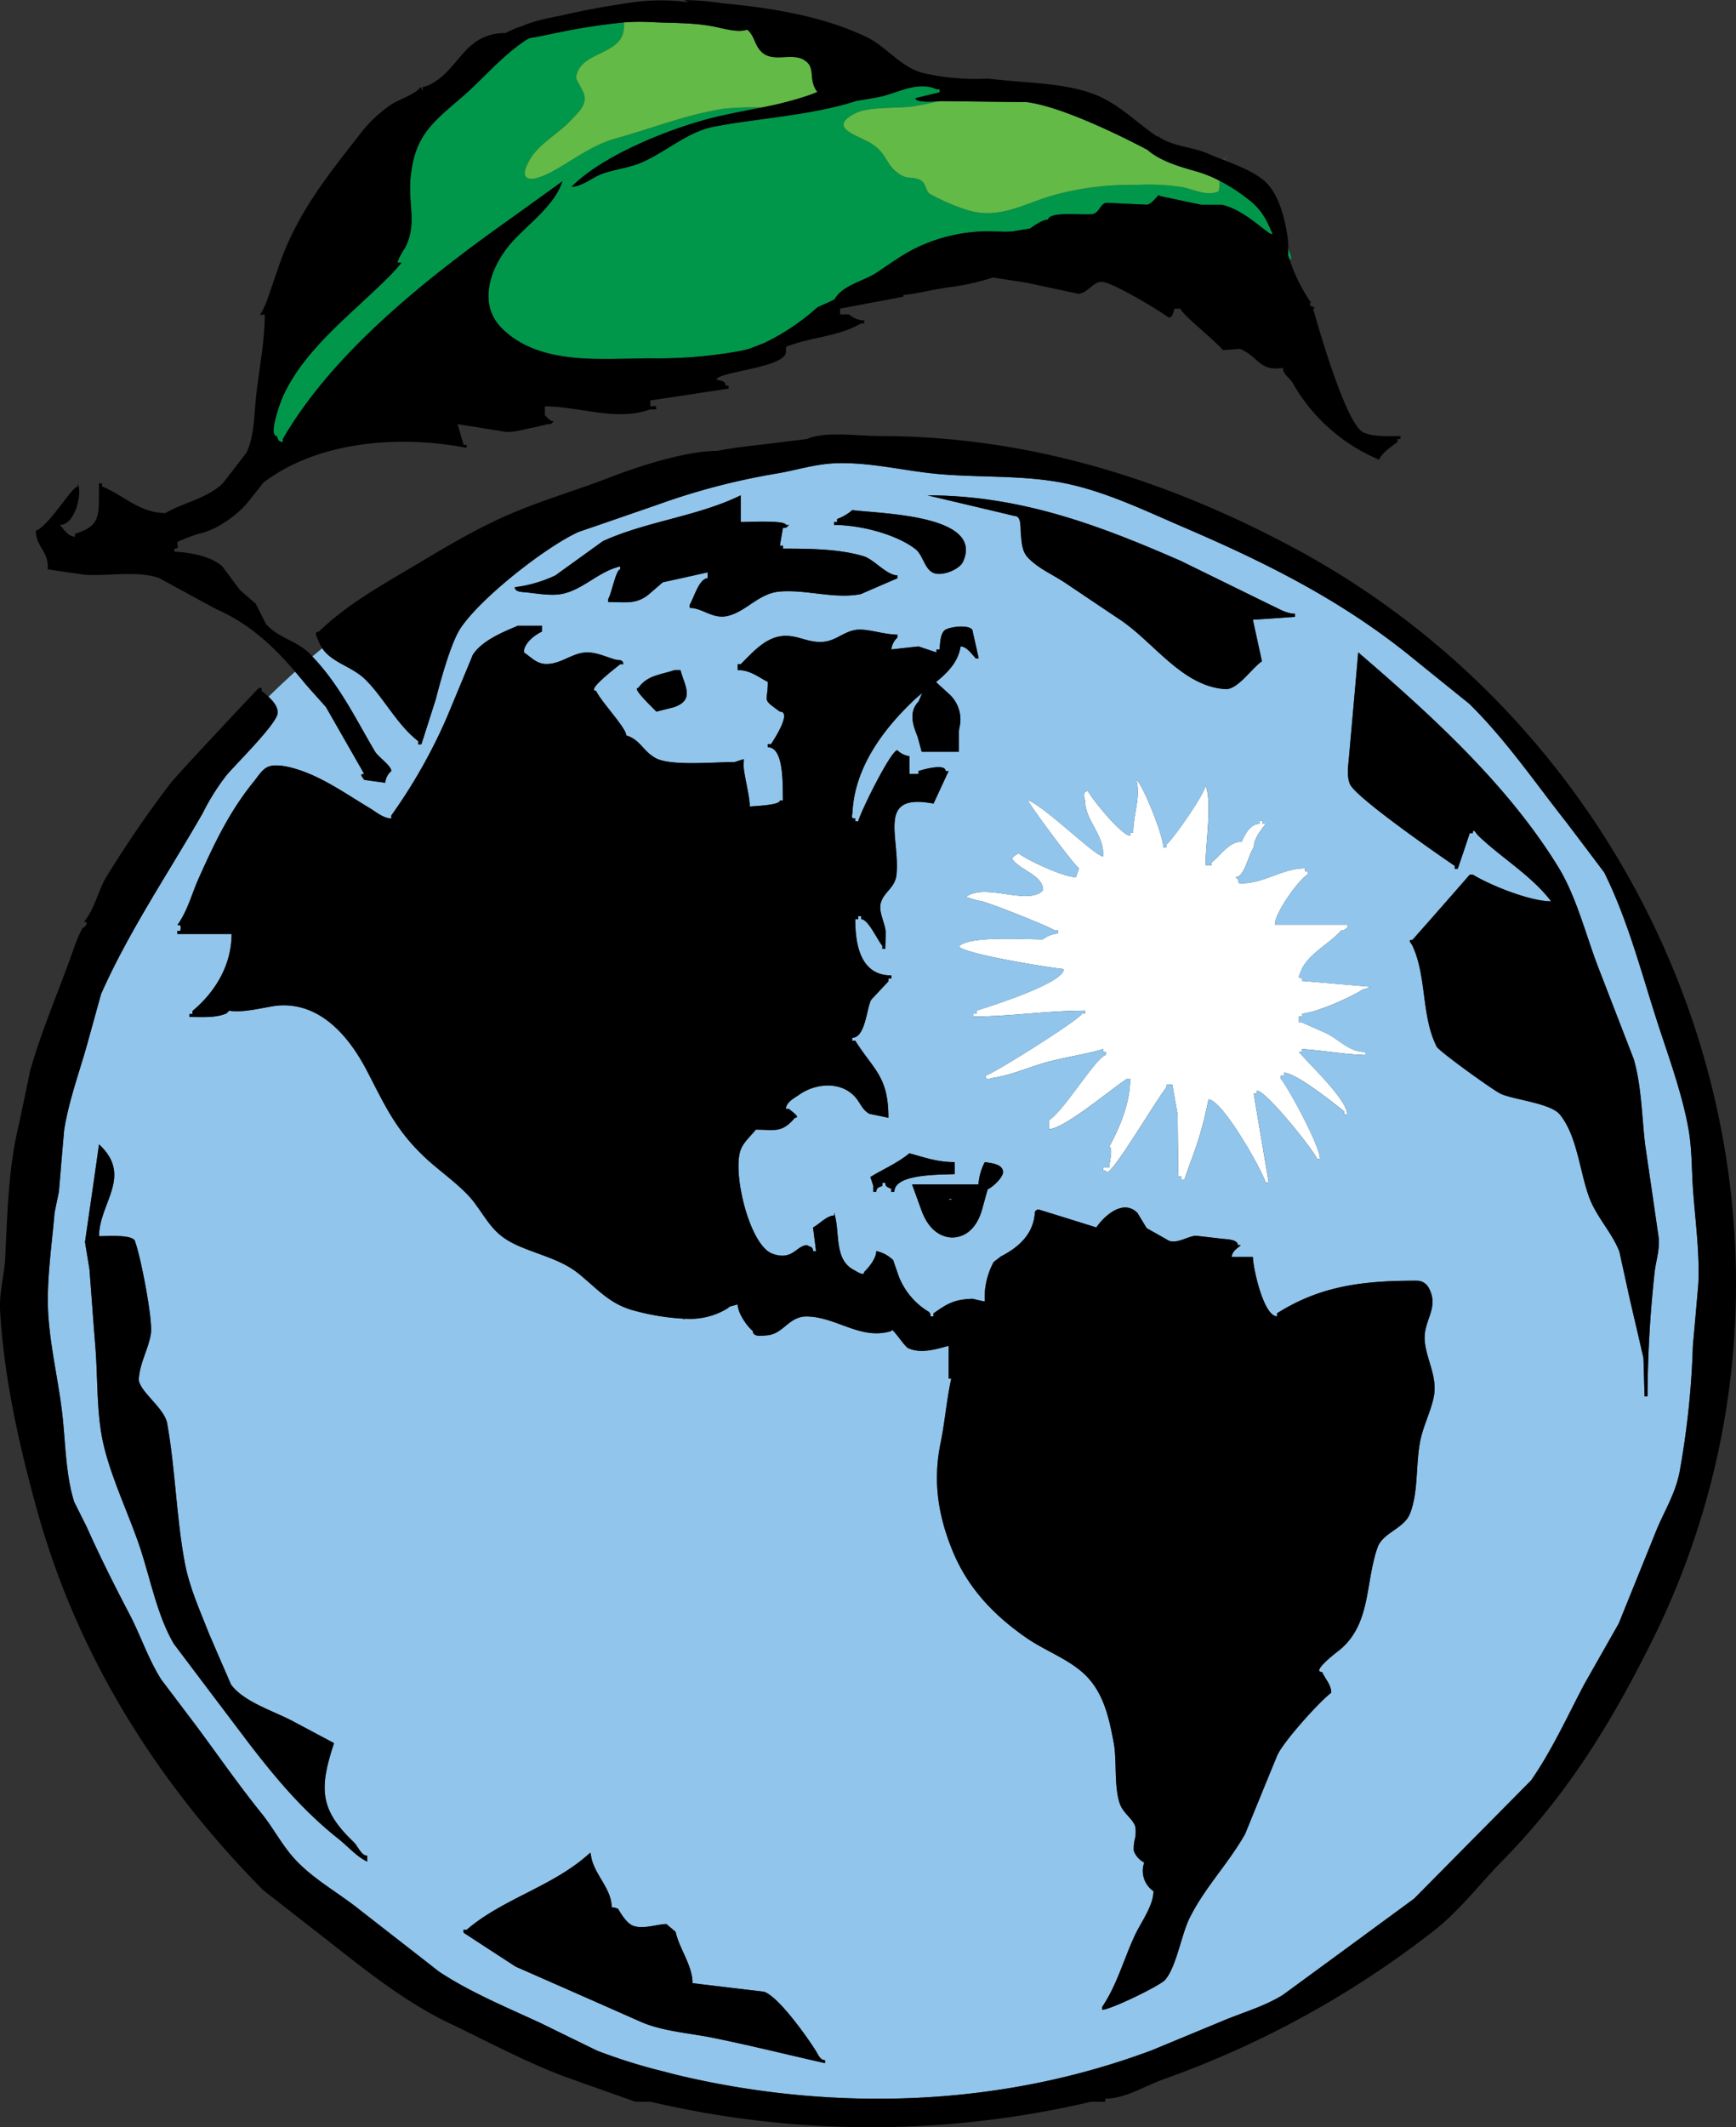 <?xml version="1.0" encoding="UTF-8"?> <svg xmlns="http://www.w3.org/2000/svg" id="Layer_1" data-name="Layer 1" viewBox="0 0 313.507 384.033"><rect x="0" y="0" width="313.507" height="384.033" fill="#333333" stroke="none"/><defs><style>.cls-1{fill:#00974b;}.cls-2{fill:#fff;}.cls-3{fill:#91c5eb;}.cls-4{fill:#63ba47;}</style></defs><title>ol_globe</title><path class="cls-1" d="M181.317,79.788c2.985-1.976,5.508-3.909,8.926-5.27a30.405,30.405,0,0,1,11.651-2.22c.851,0,1.793.053,2.758.09.537-.03.957-.049,1.127-.049l3.263-.529c.794-.55,2.236-1.609,3.265-1.609.258-1.6,6.422-.731,8.064-1.012,1.2-.237,1.4-1.913,2.481-2.034q3.662.181,7.337.345c1.067-.155,2.24-2.3,2.24-1.581,2.523.531,5.052,1.077,7.575,1.594h3.7c4.541,1,9.094,6.233,9.094,5.161l.005,0c-1.014-2.334-1.762-4.106-4.228-6.057a32.681,32.681,0,0,0-5.33-3.46,5.863,5.863,0,0,1-.13,1.932c-2.114.926-4.276-.27-6.416-.739a39.721,39.721,0,0,0-8.5-.415,51.452,51.452,0,0,0-15.788,2.114c-5.1,1.616-9.367,4.178-14.976,2.327a38.1,38.1,0,0,1-6.483-2.835c-.7-.43-.637-1.794-1.593-2.414-1.01-.654-2.371-.329-3.258-.791-3.364-1.748-2.519-4.109-6.072-6.09-2.7-1.505-7.479-2.733-2.458-5.284,2.278-1.159,7.493-.83,10.139-1.192,1.635-.225,3.237-.582,4.838-.941-1.492.073-4.187.235-4.187-.563,1.443-.353,2.908-.693,4.355-1.063v-.548h-.555c-3.506-1.558-7.111.752-10.384,1.4-1.345.259-2.692.481-4.039.69-8.018,2.633-18.035,3.168-25.728,4.665-4.774.93-8.317,4.3-12.862,6.368-2.354,1.071-4.934,1.286-7.3,2.125-1.839.653-3.571,2.284-5.605,2.378,5.41-5.562,17.5-10.48,25.45-12.466,2.925-.731,5.916-1.261,8.885-1.862a51.019,51.019,0,0,0-6.853.23c-6.553.987-13.2,3.6-19.439,5.344-4.622,1.291-7.678,3.946-11.738,6.093-3.855,2.039-6.254,1.657-3.653-2.552,1.635-2.647,5.2-4.564,7.3-6.87,1.087-1.194,2.212-2.083,2.433-3.645.183-1.278-1.62-3.52-1.554-4.026.674-5.131,9.357-3.755,8.6-9.93a110.893,110.893,0,0,0-11.78,1.814c-1.578.292-3.393.754-5.2,1-.242.137-.493.264-.723.414-4.307,2.808-7.8,7.087-11.67,10.4-5.328,4.562-8.451,6.957-9.13,14.578-.427,4.806,1.22,8.239-1,12.525a10.5,10.5,0,0,0-1.374,2.6c.256.013.509.018.765.027-.647.778-1.306,1.542-2.011,2.26-6.9,6.97-15.78,13.443-19.571,22.268-.346.788-2.535,6.778-.959,6.778.248.607.275,1.068,1.09,1.068V109.8C83.329,93.883,100.63,80.371,115.55,69.8c3.022-2.175,6.034-4.334,9.052-6.519-1.318,4.173-5.8,7.442-8.8,10.641-3.77,4.02-6.913,11.14-2.085,15.921,6.889,6.823,18.249,5.382,26.948,5.391a83.573,83.573,0,0,0,16.166-1.349,15.937,15.937,0,0,0,1.772-.463,24.64,24.64,0,0,1,2.64-1.048l.037-.014a40.941,40.941,0,0,0,9.044-6.037c.124-.109.26-.221.391-.332.769-.346,1.539-.686,2.307-1.034.225-.11.484-.248.761-.4C175.156,82.036,179.027,81.3,181.317,79.788Zm-59.33-28.946v.094c-.016.005-.037.015-.053.021C121.951,50.919,121.968,50.881,121.987,50.842Z" transform="translate(-23.042 -30.543)"></path><path class="cls-1" d="M255.923,77.365c.364.079.544-.241-.232-1.882-.007.389-.017.778-.028,1.165Q255.789,77,255.923,77.365Z" transform="translate(-23.042 -30.543)"></path><path class="cls-2" d="M246.736,189.974c0-.662-.163-.679-.552-1.076,1.645,0,2.348-4.24,3.282-5.35,0-1.629,1.255-3.1,2.161-4.276h-.541v-.534c-.73,0-.54-.187-.54.534-1.774,0-2.65,1.926-3.272,3.213-2.332,0-3.785,2.53-5.436,3.757v.528H240.75c0-3.912,1.239-11.41,0-14.452,0,1.328-5.8,9.68-7.067,10.7v.529h-.55c0-2.138-3.556-11.043-4.9-12.3.891,3.125-.541,6.276-.541,9.626h-.546v.532c-1.561,0-6.951-6.66-7.607-8.033-.893,0-.815.883-.555,1.612,0,3.723,3.528,6.225,3.27,10.16-1.425,0-10.519-9.03-13.608-10.16,0,.438,8.186,11.551,9.246,12.312-.161.531-.352,1.066-.541,1.6-2.194,0-8.586-2.966-10.372-4.3a4.616,4.616,0,0,0-1.2.9c1.322,2.178,5.632,2.951,5.632,5.765-2.312,2.539-8.9-.544-12.509.544a3.75,3.75,0,0,0-1.448.705c0-.118,1.856.6,2.491.664.968,0,12.767,4.694,13.6,5.36.706,0,.537-.184.537.534a5.14,5.14,0,0,0-2.722,1.063c-3.411,0-13.183-.679-15.112,1.238.371,1.285,15.919,3.828,18.908,4.121,0,2.537-13.3,6.714-15.761,7.5v.531h-.543v.531c6.719,0,13.207-1.062,20.131-1.062v.531h-.54c0,.787-15.32,10.467-17.417,11.224,0,.945.9.435,1.6.343,3.282-.534,6.187-1.889,9.353-2.763,3.3-.931,7-1.4,10.274-2.391v.531h.544v.544c-1.594,0-7.7,10.251-10.336,11.771v1.6c2.733,0,11.309-7.3,14.134-9.094h.55c0,4.362-1.873,8.776-3.8,12.309.781,0,.028,2.9,0,3.74h-1.1v.532h.544c0,2.723,9.195-13.086,10.88-14.969,0-.895.316-.535,1.083-.535.316,1.779.629,3.546.955,5.345.046,3.748.074,7.485.131,11.221h.541v.547h.554c.355-1,.7-2.008,1.059-3.006a65.682,65.682,0,0,0,3.285-11.447c2.488,0,9.621,12.646,10.336,14.984h.543c-.895-5.346-1.814-10.691-2.7-16.033H250v-.549c1.683,0,10.21,10.665,10.875,12.3h.548c0-2.25-5.613-12.635-7.078-14.44v-.546h.559v-.533c2.174,0,8.911,5.4,10.87,6.954v.547h.55c0-2.636-6.752-8.938-8.7-11.248h.531v-.531c.2.013.362.013.531.038,3.6.252,6.878.9,10.9,1.037v-.544c-2.96,0-4.749-2.327-7.122-3.434-1.414-.621-2.875-1.274-4.309-1.9h-.531v-1.083c.714,0,.531.164.531-.531,2.308,0,9.12-3.07,10.9-4.279.534-.174,1.109-.359,1.615-.543-4.148-.348-8.339-.721-12.512-1.067V207.1c-.857,0-.491-.342-.271-.984,1.051-3.2,5.251-5.172,7.348-7.577.557,0,.707-.215,1.094-.528v-.534H253.268c0-2.082,4.2-8.058,5.984-9.108v-.535h-.55V187.3C254.447,187.3,250.989,190.293,246.736,189.974Z" transform="translate(-23.042 -30.543)"></path><path class="cls-2" d="M205.788,185.5c-.015-.025-.035-.047-.049-.073C205.705,185.546,205.726,185.552,205.788,185.5Z" transform="translate(-23.042 -30.543)"></path><path class="cls-3" d="M328.854,246.205c-.346-4.069-.2-7.846-.867-11.7-.981-5.675-3.133-11.845-4.929-17.256-3.317-9.905-5.743-20.023-10.32-29.21q-3.441-4.573-6.9-9.135c-5.647-7.157-10.8-14.747-17.477-21.318-3.517-2.827-6.992-5.639-10.49-8.469-12.826-10.385-26.574-17.163-41.432-23.534-7.036-3.029-14.713-6.766-22.546-8.058-7.047-1.2-14.576-.755-21.729-1.432-5.815-.549-12.318-2.2-18.494-1.9-3.625.176-7.02,1.291-10.366,1.841a123.077,123.077,0,0,0-21.861,5.754c-4.64,1.59-9.255,3.2-13.909,4.786-5.79,2.609-17.524,11.752-21.282,17.323-1.752,2.552-3.677,9.626-4.525,12.924-.863,2.685-1.717,5.4-2.592,8.1-.728,0-.543.156-.543-.546-3.838-2.982-6.1-7.628-9.454-11.034-2.457-2.5-6.072-3.056-7.913-5.767-.6.5-1.194.988-1.783,1.492,4.978,5.218,7.792,11.216,11.326,17.171.564.956,2.937,2.54,2.937,3.507a3.208,3.208,0,0,0-1.1,2.116c-1.276-.174-2.531-.332-3.8-.531-.274-.476-.977-1.063,0-1.063-2.3-4.029-4.6-8.041-6.909-12.08-1.229-1.378-2.49-2.773-3.719-4.182q-.923-1.131-1.844-2.2-2.453,2.216-4.812,4.53c.916.858,1.778,1.926,1.645,3.035-.263,1.962-7.41,9.009-9.172,11.073a40.305,40.305,0,0,0-4.355,6.914C53.492,188.073,46.282,198.709,41.287,210c-.769,2.783-1.529,5.546-2.3,8.31-1.452,5.373-3.439,10.534-4.364,16.194-.334,3.723-.632,7.446-.952,11.168-.258,1.251-.522,2.516-.779,3.782-.519,6.207-1.594,12.961-1.08,19.226.464,5.847,1.813,11.394,2.472,17.151.58,5.13.616,11.076,2.161,15.873.753,1.49,1.483,2.98,2.235,4.47,2.416,5.4,5.072,10.69,7.827,15.943,1.959,3.788,3.338,7.987,5.642,11.622q3.213,4.245,6.426,8.5C62.471,347.5,66.164,352.814,70.346,358c2.227,2.776,3.811,6.022,6.408,8.664,3.342,3.408,7.66,5.749,11.321,8.707,4.746,3.7,9.518,7.407,14.255,11.106,5.645,3.737,12.262,6.463,18.4,9.307q5.094,2.511,10.194,4.979a101.162,101.162,0,0,0,10.453,3.357c.053.014.107.028.159.04,1.086.269,2.193.558,3.307.851,17.94,4.376,50.9,8.823,86.15-4.32v0l12.734-5.267c3.635-1.541,7.611-2.635,10.982-4.734q11.846-8.675,23.7-17.381,10.571-10.686,21.128-21.348c3.768-5.428,6.576-11.612,9.631-17.408q3.087-5.446,6.2-10.917c2.188-5.414,4.375-10.811,6.564-16.235,1.465-3.76,3.534-6.834,4.391-10.932a153.237,153.237,0,0,0,2.435-22.962c.332-3.747.676-7.481.992-11.249C329.991,256.973,329.248,251.3,328.854,246.205Zm-69.6-58.373v.535c-1.782,1.05-5.984,7.026-5.984,9.108h13.053v.534c-.387.313-.537.528-1.094.528-2.1,2.405-6.3,4.373-7.348,7.577-.22.642-.586.984.271.984v.533c4.173.346,8.364.719,12.512,1.067-.506.184-1.081.369-1.615.543-1.777,1.209-8.589,4.279-10.9,4.279,0,.695.183.531-.531.531v1.083h.531c1.434.622,2.9,1.275,4.309,1.9,2.373,1.107,4.162,3.434,7.122,3.434v.544c-4.022-.135-7.3-.785-10.9-1.037-.169-.025-.335-.025-.531-.038v.531h-.531c1.95,2.31,8.7,8.612,8.7,11.248h-.55v-.547c-1.959-1.555-8.7-6.954-10.87-6.954v.533h-.559v.546c1.465,1.805,7.078,12.19,7.078,14.44h-.548c-.665-1.636-9.192-12.3-10.875-12.3v.549h-.531c.89,5.342,1.809,10.687,2.7,16.033h-.543c-.715-2.338-7.848-14.984-10.336-14.984a65.682,65.682,0,0,1-3.285,11.447c-.362,1-.7,2.008-1.059,3.006h-.554v-.547h-.541c-.057-3.736-.085-7.473-.131-11.221-.326-1.8-.639-3.566-.955-5.345-.767,0-1.083-.36-1.083.535-1.685,1.883-10.88,17.692-10.88,14.969h-.544v-.532h1.1c.028-.838.781-3.74,0-3.74,1.923-3.533,3.8-7.947,3.8-12.309h-.55c-2.825,1.793-11.4,9.094-14.134,9.094v-1.6c2.631-1.52,8.742-11.771,10.336-11.771v-.544h-.544v-.531c-3.27,1-6.972,1.46-10.274,2.391-3.166.874-6.071,2.229-9.353,2.763-.7.092-1.6.6-1.6-.343,2.1-.757,17.417-10.437,17.417-11.224h.54v-.531c-6.924,0-13.412,1.062-20.131,1.062v-.531h.543v-.531c2.46-.782,15.761-4.959,15.761-7.5-2.989-.293-18.537-2.836-18.908-4.121,1.929-1.917,11.7-1.238,15.112-1.238a5.14,5.14,0,0,1,2.722-1.063c0-.718.169-.534-.537-.534-.83-.666-12.629-5.36-13.6-5.36-.635-.064-2.491-.782-2.491-.664a3.75,3.75,0,0,1,1.448-.705c3.607-1.088,10.2,2,12.509-.544,0-2.814-4.31-3.587-5.632-5.765-.062.053-.083.047-.049-.073.014.026.034.048.049.073a4.616,4.616,0,0,1,1.2-.9c1.786,1.331,8.178,4.3,10.372,4.3.189-.531.38-1.066.541-1.6-1.06-.761-9.246-11.874-9.246-12.312,3.089,1.13,12.183,10.16,13.608,10.16.258-3.935-3.27-6.437-3.27-10.16-.26-.729-.338-1.612.555-1.612.656,1.373,6.046,8.033,7.607,8.033v-.532h.546c0-3.35,1.432-6.5.541-9.626,1.339,1.253,4.9,10.158,4.9,12.3h.55v-.529c1.269-1.021,7.067-9.373,7.067-10.7,1.239,3.042,0,10.54,0,14.452h1.088v-.528c1.651-1.227,3.1-3.757,5.436-3.757.622-1.287,1.5-3.213,3.272-3.213,0-.721-.19-.534.54-.534v.534h.541c-.906,1.18-2.161,2.647-2.161,4.276-.934,1.11-1.637,5.35-3.282,5.35.389.4.552.414.552,1.076,4.253.319,7.711-2.673,11.966-2.673v.531Zm-76.337,56.255c-.7,0-.528-.172-.528.547-.611.252-1.091.292-1.091,1.063h-.541v-1.063c-.189-.547-.348-1.09-.542-1.607,2.422-1.49,4.827-2.463,7.057-4.281,2.732.73,4.939,1.593,8.183,1.593V242.5c-2.507.146-10.9-.122-10.9,3.2-.735,0-.544.16-.544-.529C183.428,244.874,182.915,244.849,182.915,244.087Zm16.832.266a10.068,10.068,0,0,1,1.14-4.014c1.048.174,3.15.291,3.291,1.692.092,1.032-1.829,2.8-2.776,3.224l-.97,3.512c-1.289,4.67-4.209,5.177-5.405,5.177-1.142,0-3.972-.482-5.583-4.913l-1.7-4.678ZM236.2,131.762c5.447,2.665,10.913,5.347,16.324,8,1.313.581,2.82,1.581,4.393,1.581v.549c-2.522.184-5.064.374-7.618.529.536,2.5,1.093,5,1.633,7.5-1.8,1.185-4.354,5.16-6.593,5.029-7.9-.492-13.048-8.669-19.239-12.673q-4.857-3.25-9.713-6.523c-2.181-1.452-4.606-2.451-6.548-4.367-1.259-1.221-1.268-2.739-1.442-4.472-.1-1,.144-3.213-1.088-3.213-5.241-1.259-10.512-2.486-15.774-3.738C207.686,119.966,222.21,125.662,236.2,131.762Zm-62.532-6.98h.553v-.544a8.644,8.644,0,0,0,2.729-1.6c5.206.662,23.863.844,20,9.328-.665,1.39-3.53,2.525-5.092,2.089-1.832-.5-2.079-3.285-3.477-4.364-3.443-2.685-9.929-4.374-14.711-4.374Zm-50.332,9.639c2.853-2.062,5.7-4.108,8.571-6.181,7.9-3.606,17.1-4.457,24.9-8.274v4.816c1.355,0,8.168-.355,8.168.531h.541c-.449.437-.365.535-1.078.535-.2,1.069-.368,2.138-.559,3.216h.559v.525c4.957,0,10.221.06,14.583,1.376,1.87.567,4.159,3.447,6.083,3.447v.531c-2.214.944-4.418,1.91-6.611,2.855-4.674.93-9.811-.847-14.592-.468-3.828.3-6.049,3.608-9.463,4.412-2.7.626-4.516-1.455-6.863-1.455v-.534c.73-1.115,1.7-4.81,3.26-4.81v-1.077c-2.689.609-5.378,1.206-8.085,1.793-.847.716-1.681,1.45-2.529,2.174-2.255,1.875-4.263,1.392-7.346,1.392v-.535c.6-.92,1.407-5.359,2.17-5.359V132.8c-3.878.89-6.662,4.164-10.427,4.945-2,.414-4.495-.051-6.438-.25-.787-.089-2.166-.037-2.166-.946A23.938,23.938,0,0,0,123.34,134.421Zm21.412,23.793c-1.068.262-2.125.541-3.174.8-.57-.655-4.517-4.275-3.273-4.275,1.637-2.313,4-2.36,6.543-3.221h1.078C146.739,154.46,148.537,156.893,144.752,158.214Zm-55.4,208.4c-1.922-.917-3.4-2.672-5.085-4.02-6.394-5.062-11.218-10.779-16.017-17-4.6-6.086-9.23-12.19-13.82-18.3-2.986-5.062-4.234-11.741-6.084-17.322-2-5.984-5.031-12.153-6.544-18.377-1.382-5.7-1.056-12.049-1.545-18.085-.384-4.559-.688-9.183-1.065-13.891q-.393-2.415-.8-4.858c.848-5.873,1.711-11.736,2.535-17.627,6.194,5.705,0,10.61,0,16.582,1.4,0,6.536-.414,6.536,1.08.906,2.241,3.224,13.969,2.825,16.512-.442,2.832-1.906,4.986-2.177,8.071-.218,2.138,4.576,5.238,5.112,8.079,1.472,8.114,1.649,16.887,3.167,25.067.807,4.5,2.77,8.773,4.418,12.986,1.32,3.061,2.641,6.132,3.974,9.178,2.313,3.086,7.539,4.705,10.854,6.422,2.57,1.373,5.166,2.752,7.729,4.111-2.677,8.137-2.659,11.953,3.55,17.869.748.717,1.368,2.458,2.436,2.458Zm82.7,36.388c-6.94-1.552-13.876-3.307-20.721-4.668-4.087-.777-8.563-1.13-12.3-2.681q-11.415-5.052-22.861-10.078-4.692-3.055-9.4-6.122c0-.714-.206-.529.548-.529,6.649-5.705,15.729-7.846,22.3-13.9.038.048.077.112.115.164.31,3.54,3.777,6.116,3.777,9.674a2.859,2.859,0,0,1,1.176.3c.892,1.556,1.823,2.749,2.784,3.067,1.815.6,3.938-.243,5.906-.351.56.473,1.119.948,1.68,1.415.714,3.169,3.055,6.064,3.055,9.269q6.436.779,12.9,1.538c2.641.881,7.879,8.274,9.407,10.744.4.639.756,1.623,1.636,1.623ZM282.01,282.515c-.538,2.916-2.086,5.613-2.581,8.7-.712,4.161-.261,8.8-1.76,12.609-1.1,2.722-4.962,3.431-5.871,6.138-2.239,6.476-1.136,13.79-6.874,18.487-.32.25-5.215,3.946-3.109,3.946.488,1.195,1.641,2.271,1.641,3.731-2.3,1.774-8.568,8.77-9.719,11.252q-2.943,7.12-5.825,14.243c-3.078,5.439-7.25,9.6-10.023,15.16-1.5,2.963-2.41,8.931-4.462,11.22-1,1.079-9.841,5.37-11.331,5.37v-.532c2.638-3.906,3.842-8.457,5.789-12.68,1.043-2.368,3.461-5.481,3.461-8.2a4.469,4.469,0,0,1-1.661-5.175,3.817,3.817,0,0,1-1.89-2.123,7.007,7.007,0,0,1,.239-2.268,6.01,6.01,0,0,0,.066-1.848,2.309,2.309,0,0,0-.062-.323c-.438-1.341-2.141-2.316-2.76-4.038a9.955,9.955,0,0,1-.407-1.644c-.033-.181-.063-.366-.088-.553-.4-2.868-.135-6.328-.611-8.833-.72-3.8-1.551-8.015-4.238-11.255-2.938-3.543-7.75-5.045-11.548-7.682-6.043-4.195-10.649-9.146-13.347-15.776-2.625-6.446-3.532-12.568-2.125-19.428.778-3.793,1.083-7.787,1.922-11.605h-.48v-5.895c-2.2.575-4.964,1.489-7.3.414-.771-.37-3.041-4.109-3.041-3.087-5.58,1.7-9.808-2.535-15.252-2.631-3.232-.05-4.217,3.1-7.085,3.391-.985.082-2.674.376-2.674-.76-1.151-.955-2.737-3.306-2.737-4.808l-1.45.395c-.119.1-.227.207-.357.3a12.811,12.811,0,0,1-7.628,1.88l-.364.1v-.1a42.3,42.3,0,0,1-8.6-1.376c-4.5-1.12-6.491-3.568-10.126-6.588-3.206-2.666-7.07-3.437-11.009-5.152-4.438-1.93-5.275-4.1-7.987-7.781-2.105-2.856-6.191-5.623-8.835-8.094-5.444-5.082-7.329-9.479-10.616-15.788-3.386-6.5-8.656-12.416-16.19-11.737-1.689.153-6.117,1.39-8.665.909-.159.162-.315.316-.476.478-1.844.863-4.446.661-6.708.661v-.541H57.8v-.534c4.14-3.457,7.064-8.31,7.064-13.906H55.079c0-.719-.193-.535.538-.535,0-.757.338-1.076-.538-1.076,1.917-2.723,2.555-5.572,3.888-8.532,2.791-6.211,5.516-11.983,9.928-17.393.743-.905,1.553-2.354,2.791-2.726,1.415-.452,3.736.13,5.049.544,4.7,1.489,8.761,4.415,12.994,6.941,1.106.651,2.527,1.916,3.978,1.916v-.534a96.662,96.662,0,0,0,10.067-17.788c1.557-3.745,3.123-7.488,4.668-11.248,1.753-2.609,5.423-4.061,8.109-5.21h4.355v1.059c-1.336.616-3.261,2.116-3.261,3.749,1.227.8,2.207,1.993,3.828,2.089,2.679.141,4.674-1.836,7.115-2.054,1.92-.2,3.821.762,5.453,1.23.738.212,1.555-.047,1.555.876h-.551c-.521.436-6.291,4.811-4.347,4.811.789,1.827,5.437,6.676,5.437,8.035,2.594.812,2.973,2.82,5.328,4.107,2.719,1.464,10.533.705,14.268.705.535-.186,1.076-.346,1.633-.531v.531c-.31,1.2,1.075,5.825,1.075,8.028,1.047-.1,5.44-.249,5.44-1.077h.559c-.1-2.327.319-9.621-2.729-9.621,0-.734-.181-.534.547-.534.477-.7,3.887-5.9,1.623-5.9-3.389-2.455-2.17-1.557-2.17-5.354-1.8-.929-3.187-2.142-5.443-2.142v-1.062h.541c2.372-2.34,4.887-5.411,8.67-5.1,2.06.149,3.709,1.183,6,1.075,2.41-.111,3.792-1.771,5.99-2.15,1.975-.38,5.1.835,7.637.835v.528a3.413,3.413,0,0,0-1.09,2.144c1.627-.184,3.256-.359,4.9-.538,1.085.354,2.169.725,3.249,1.069v-.531h.555c.1-1.12.127-2.7.867-3.415.727-.734,5.123-1.24,5.123.2.35,1.608.731,3.218,1.076,4.825h-.531c-.687-.728-1.642-2.145-2.732-2.145-.461,2.824-2.322,4.692-4.444,6.426l2.44,2.229a6.19,6.19,0,0,1,1.786,6,5.66,5.66,0,0,0-.1.866v3.488h-6.716l-.694-2.583c-.03-.094-.1-.268-.176-.462-.589-1.547-1.4-3.662-.113-5.525a3.584,3.584,0,0,1,.414-.5c.014-.028.027-.058.039-.088l.616-1.432c-.549.446-1.087.9-1.594,1.385-5.635,5.36-10.61,12.208-10.989,20.158-.042.662-.383,1.079.5,1.079v.529h.533c.4-1.686,5.908-12.841,7.078-12.841a3.815,3.815,0,0,0,2.166,1.08v3.2h1.647v-.522c.741-.26,4.89-1.433,4.89,0h.549c-.914,1.942-1.8,3.912-2.731,5.878-10.4-1.991-6.029,5.945-6.685,12.82-.244,2.405-2.278,3.11-2.832,5.105-.457,1.583.74,3.591.874,5.136,0,1.047-.027,2.084-.067,3.162h-.528v-.544c-.873-1-2.555-4.816-3.816-4.816v-.535h-.545v.535h-.533c0,4.532.9,10.157,6.521,10.157v.548h-.534v.531c-1.054,1.106-2.076,2.207-3.1,3.3-.84,1.466-1.035,6.874-3.425,6.874,0,.692-.192.532.539.532,3.373,5.347,5.987,6.434,5.987,13.913-1.151-.244-2.266-.471-3.413-.708-1.356-.731-1.666-2.037-2.617-3.071-2.63-2.9-7.213-2.448-10.16-.332-.825.56-2.315,1.328-2.315,2.513h.541c.437.384,2.205,1.6,1.082,1.6-2.4,2.814-3.611,2.138-7.061,2.138-1,1.265-2.333,2.34-2.808,3.864-1.363,4.314,1.71,16.97,5.756,18.515,3.707,1.395,4.385-1.513,6.3-1.513.606.356,1.079.249,1.079,1.062h.544c-.175-1.412-.351-2.834-.544-4.268,1.108-.562,2.513-2.158,3.8-2.158v-.515c1.148,3.373-.095,8.351,3.475,10.287.628.336,1.973,1.277,1.973.41.892-.86,2.176-2.483,2.176-3.756a6.076,6.076,0,0,1,3.055,1.644c.345,1.024.7,2.038,1.055,3.045a13.037,13.037,0,0,0,4.707,5.854c.571.407.973.4.973,1.236h.539v-.535c2.428-1.7,3.7-2.539,7.071-2.631.723.174,1.461.345,2.191.494a13.529,13.529,0,0,1,1.609-7.144c.443-.332.883-.676,1.3-1,3-1.529,5.64-3.776,6.086-7.368.068-.677.018-1.076.8-1.076,3.448,1.051,6.906,2.143,10.35,3.209,1.493-2.158,4.9-5.2,7.445-2.595.537.9,1.1,1.818,1.646,2.726,1.342.759,2.7,1.514,4.018,2.274,1.555.568,3.381-.8,4.85-.905,1.465.17,2.895.332,4.356.5.935.15,3.243.071,3.243,1.2h.543c-.657.593-1.63,1.142-1.63,2.133H249.3c.068,2.2,1.963,10.708,4.354,10.708v-.535c7.564-4.756,14.846-5.89,25.029-5.89.156,0,.319.011.47.011a2.452,2.452,0,0,1,1.882,1.228c2,3.684-.9,5.772-.709,9.427C280.507,275.736,282.626,278.884,282.01,282.515ZM321.8,260.683a214.918,214.918,0,0,0-1.233,21.937h-.534c-.059-2.308-.127-4.624-.2-6.935-.785-3.42-1.574-6.811-2.372-10.218-.666-3-1.313-5.979-1.979-9-1.34-3.42-4.076-6.162-5.4-9.656-1.782-4.731-2.16-11.145-5.35-15.078-1.631-2-8.094-2.635-10.569-3.684-1.388-.586-11.671-8.057-11.671-8.579-2.791-5.462-1.768-12.627-4.367-18.184-.251-.534-.927-1.078,0-1.078q5.218-5.889,10.346-11.772h.558c3.092,1.889,10.265,4.815,14.137,4.815-3.512-4.61-8.882-7.778-13.071-11.767-.443-.411-1.066-1.624-1.066-.541h-.558q-1.07,3.226-2.173,6.434h-.545v-.531c-3.044-2.051-17.933-12.39-18.925-14.764-.688-1.628-.217-3.814-.11-5.58.55-6.067,1.078-12.116,1.612-18.191,13.373,11.489,27.019,23.949,36.107,38.72,3.244,5.277,4.916,12.035,7.119,17.83q3.267,8.442,6.513,16.832c1.412,4.786,1.468,10.309,2.063,15.425q1.263,8.577,2.493,17.14C322.7,256.736,322,258.421,321.8,260.683Z" transform="translate(-23.042 -30.543)"></path><path class="cls-3" d="M195.119,246.97a2.351,2.351,0,0,0-.81.108l.289.082Z" transform="translate(-23.042 -30.543)"></path><path class="cls-4" d="M127.081,44.524c-.066.506,1.737,2.748,1.554,4.026-.221,1.562-1.346,2.451-2.433,3.645-2.1,2.306-5.663,4.223-7.3,6.87-2.6,4.209-.2,4.591,3.653,2.552,4.06-2.147,7.116-4.8,11.738-6.093,6.239-1.743,12.886-4.357,19.439-5.344a51.019,51.019,0,0,1,6.853-.23,64.236,64.236,0,0,0,8.529-2.208c.467-.164.987-.371,1.545-.6a3.58,3.58,0,0,1-.6-1.019c-.8-1.967.139-3.63-1.891-4.8-2.244-1.291-5.529.56-7.588-1.4-1.357-1.3-1.216-2.912-2.613-4.029-1.686.576-4.06-.162-5.988-.55-3.79-.763-7.8-.6-11.672-.825a35.381,35.381,0,0,0-4.631.075C136.438,40.769,127.755,39.393,127.081,44.524Z" transform="translate(-23.042 -30.543)"></path><path class="cls-4" d="M244.8,58.671l-.821.73.056.022C244.291,59.175,244.547,58.926,244.8,58.671Z" transform="translate(-23.042 -30.543)"></path><path class="cls-4" d="M177.576,50.96c-5.021,2.551-.242,3.779,2.458,5.284,3.553,1.981,2.708,4.342,6.072,6.09.887.462,2.248.137,3.258.791.956.62.894,1.984,1.593,2.414a38.1,38.1,0,0,0,6.483,2.835c5.609,1.851,9.876-.711,14.976-2.327A51.452,51.452,0,0,1,228.2,63.933a39.721,39.721,0,0,1,8.5.415c2.14.469,4.3,1.665,6.416.739a5.863,5.863,0,0,0,.13-1.932,22.7,22.7,0,0,0-4.127-1.657c-2.83-.8-6.553-1.85-8.849-3.893-2.69-1.427-14.923-7.763-21.8-8.625-5.072-.065-10.141-.114-15.212-.178-.17,0-.418.011-.706.025-1.6.359-3.2.716-4.838.941C185.069,50.13,179.854,49.8,177.576,50.96Z" transform="translate(-23.042 -30.543)"></path><path d="M131.911,128.24c-2.866,2.073-5.718,4.119-8.571,6.181a23.938,23.938,0,0,1-7.326,2.128c0,.909,1.379.857,2.166.946,1.943.2,4.44.664,6.438.25,3.765-.781,6.549-4.055,10.427-4.945v.531c-.763,0-1.571,4.439-2.17,5.359v.535c3.083,0,5.091.483,7.346-1.392.848-.724,1.682-1.458,2.529-2.174,2.707-.587,5.4-1.184,8.085-1.793v1.077c-1.557,0-2.53,3.695-3.26,4.81v.534c2.347,0,4.166,2.081,6.863,1.455,3.414-.8,5.635-4.114,9.463-4.412,4.781-.379,9.918,1.4,14.592.468,2.193-.945,4.4-1.911,6.611-2.855v-.531c-1.924,0-4.213-2.88-6.083-3.447-4.362-1.316-9.626-1.376-14.583-1.376v-.525h-.559c.191-1.078.357-2.147.559-3.216.713,0,.629-.1,1.078-.535h-.541c0-.886-6.813-.531-8.168-.531v-4.816C149.009,123.783,139.811,124.634,131.911,128.24Z" transform="translate(-23.042 -30.543)"></path><path d="M256.921,141.347c-1.573,0-3.08-1-4.393-1.581-5.411-2.657-10.877-5.339-16.324-8-13.994-6.1-28.518-11.8-45.665-11.8,5.262,1.252,10.533,2.479,15.774,3.738,1.232,0,.984,2.209,1.088,3.213.174,1.733.183,3.251,1.442,4.472,1.942,1.916,4.367,2.915,6.548,4.367q4.859,3.267,9.713,6.523c6.191,4,11.337,12.181,19.239,12.673,2.239.131,4.794-3.844,6.593-5.029-.54-2.5-1.1-5-1.633-7.5,2.554-.155,5.1-.345,7.618-.529Z" transform="translate(-23.042 -30.543)"></path><path d="M174.225,124.238v.544h-.553v.531c4.782,0,11.268,1.689,14.711,4.374,1.4,1.079,1.645,3.86,3.477,4.364,1.562.436,4.427-.7,5.092-2.089,3.865-8.484-14.792-8.666-20-9.328A8.644,8.644,0,0,1,174.225,124.238Z" transform="translate(-23.042 -30.543)"></path><path d="M108.442,148.718c-1.545,3.76-3.111,7.5-4.668,11.248a96.662,96.662,0,0,1-10.067,17.788v.534c-1.451,0-2.872-1.265-3.978-1.916-4.233-2.526-8.291-5.452-12.994-6.941-1.313-.414-3.634-1-5.049-.544-1.238.372-2.048,1.821-2.791,2.726-4.412,5.41-7.137,11.182-9.928,17.393-1.333,2.96-1.971,5.809-3.888,8.532.876,0,.538.319.538,1.076-.731,0-.538-.184-.538.535h9.785c0,5.6-2.924,10.449-7.064,13.906v.534h-.548v.541c2.262,0,4.864.2,6.708-.661.161-.162.317-.316.476-.478,2.548.481,6.976-.756,8.665-.909,7.534-.679,12.8,5.237,16.19,11.737,3.287,6.309,5.172,10.706,10.616,15.788,2.644,2.471,6.73,5.238,8.835,8.094,2.712,3.679,3.549,5.851,7.987,7.781,3.939,1.715,7.8,2.486,11.009,5.152,3.635,3.02,5.622,5.468,10.126,6.588a42.3,42.3,0,0,0,8.6,1.376v.1l.364-.1a12.811,12.811,0,0,0,7.628-1.88c.13-.091.238-.2.357-.3l1.45-.395c0,1.5,1.586,3.853,2.737,4.808,0,1.136,1.689.842,2.674.76,2.868-.289,3.853-3.441,7.085-3.391,5.444.1,9.672,4.336,15.252,2.631,0-1.022,2.27,2.717,3.041,3.087,2.337,1.075,5.1.161,7.3-.414v5.895h.48c-.839,3.818-1.144,7.812-1.922,11.605-1.407,6.86-.5,12.982,2.125,19.428,2.7,6.63,7.3,11.581,13.347,15.776,3.8,2.637,8.61,4.139,11.548,7.682,2.687,3.24,3.518,7.455,4.238,11.255.476,2.5.213,5.965.611,8.833.025.187.055.372.088.553a9.955,9.955,0,0,0,.407,1.644c.619,1.722,2.322,2.7,2.76,4.038a2.309,2.309,0,0,1,.062.323,6.01,6.01,0,0,1-.066,1.848,7.007,7.007,0,0,0-.239,2.268,3.817,3.817,0,0,0,1.89,2.123,4.469,4.469,0,0,0,1.661,5.175c0,2.716-2.418,5.829-3.461,8.2-1.947,4.223-3.151,8.774-5.789,12.68v.532c1.49,0,10.333-4.291,11.331-5.37,2.052-2.289,2.966-8.257,4.462-11.22,2.773-5.563,6.945-9.721,10.023-15.16q2.891-7.125,5.825-14.243c1.151-2.482,7.422-9.478,9.719-11.252,0-1.46-1.153-2.536-1.641-3.731-2.106,0,2.789-3.7,3.109-3.946,5.738-4.7,4.635-12.011,6.874-18.487.909-2.707,4.766-3.416,5.871-6.138,1.5-3.808,1.048-8.448,1.76-12.609.5-3.083,2.043-5.78,2.581-8.7.616-3.631-1.5-6.779-1.681-10.1-.194-3.655,2.708-5.743.709-9.427a2.452,2.452,0,0,0-1.882-1.228c-.151,0-.314-.011-.47-.011-10.183,0-17.465,1.134-25.029,5.89v.535c-2.391,0-4.286-8.511-4.354-10.708H245.5c0-.991.973-1.54,1.63-2.133h-.543c0-1.133-2.308-1.054-3.243-1.2-1.461-.17-2.891-.332-4.356-.5-1.469.108-3.3,1.473-4.85.905-1.322-.76-2.676-1.515-4.018-2.274-.55-.908-1.109-1.826-1.646-2.726-2.547-2.609-5.952.437-7.445,2.595-3.444-1.066-6.9-2.158-10.35-3.209-.777,0-.727.4-.8,1.076-.446,3.592-3.087,5.839-6.086,7.368-.414.32-.854.664-1.3,1a13.529,13.529,0,0,0-1.609,7.144c-.73-.149-1.468-.32-2.191-.494-3.367.092-4.643.93-7.071,2.631v.535h-.539c0-.838-.4-.829-.973-1.236a13.037,13.037,0,0,1-4.707-5.854c-.351-1.007-.71-2.021-1.055-3.045a6.076,6.076,0,0,0-3.055-1.644c0,1.273-1.284,2.9-2.176,3.756,0,.867-1.345-.074-1.973-.41-3.57-1.936-2.327-6.914-3.475-10.287v.515c-1.291,0-2.7,1.6-3.8,2.158.193,1.434.369,2.856.544,4.268h-.544c0-.813-.473-.706-1.079-1.062-1.919,0-2.6,2.908-6.3,1.513-4.046-1.545-7.119-14.2-5.756-18.515.475-1.524,1.808-2.6,2.808-3.864,3.45,0,4.663.676,7.061-2.138,1.123,0-.645-1.214-1.082-1.6h-.541c0-1.185,1.49-1.953,2.315-2.513,2.947-2.116,7.53-2.565,10.16.332.951,1.034,1.261,2.34,2.617,3.071,1.147.237,2.262.464,3.413.708,0-7.479-2.614-8.566-5.987-13.913-.731,0-.539.16-.539-.532,2.39,0,2.585-5.408,3.425-6.874,1.025-1.089,2.047-2.19,3.1-3.3v-.531h.534v-.548c-5.623,0-6.521-5.625-6.521-10.157h.533v-.535h.545v.535c1.261,0,2.943,3.814,3.816,4.816v.544h.528c.04-1.078.067-2.115.067-3.162-.134-1.545-1.331-3.553-.874-5.136.554-2,2.588-2.7,2.832-5.105.656-6.875-3.713-14.811,6.685-12.82.932-1.966,1.817-3.936,2.731-5.878h-.549c0-1.433-4.149-.26-4.89,0v.522H187.27v-3.2a3.815,3.815,0,0,1-2.166-1.08c-1.17,0-6.676,11.155-7.078,12.841h-.533v-.529c-.88,0-.539-.417-.5-1.079.379-7.95,5.354-14.8,10.989-20.158.507-.483,1.045-.939,1.594-1.385l-.616,1.432c-.012.03-.025.06-.039.088a3.584,3.584,0,0,0-.414.5c-1.285,1.863-.476,3.978.113,5.525.075.194.146.368.176.462l.694,2.583h6.716v-3.488a5.66,5.66,0,0,1,.1-.866,6.19,6.19,0,0,0-1.786-6l-2.44-2.229c2.122-1.734,3.983-3.6,4.444-6.426,1.09,0,2.045,1.417,2.732,2.145h.531c-.345-1.607-.726-3.217-1.076-4.825,0-1.437-4.4-.931-5.123-.2-.74.714-.767,2.295-.867,3.415h-.555v.531c-1.08-.344-2.164-.715-3.249-1.069-1.647.179-3.276.354-4.9.538a3.413,3.413,0,0,1,1.09-2.144v-.528c-2.537,0-5.662-1.215-7.637-.835-2.2.379-3.58,2.039-5.99,2.15-2.291.108-3.94-.926-6-1.075-3.783-.307-6.3,2.764-8.67,5.1h-.541v1.062c2.256,0,3.646,1.213,5.443,2.142,0,3.8-1.219,2.9,2.17,5.354,2.264,0-1.146,5.192-1.623,5.9-.728,0-.547-.2-.547.534,3.048,0,2.631,7.294,2.729,9.621h-.559c0,.828-4.393.976-5.44,1.077,0-2.2-1.385-6.829-1.075-8.028v-.531c-.557.185-1.1.345-1.633.531-3.735,0-11.549.759-14.268-.705-2.355-1.287-2.734-3.295-5.328-4.107,0-1.359-4.648-6.208-5.437-8.035-1.944,0,3.826-4.375,4.347-4.811h.551c0-.923-.817-.664-1.555-.876-1.632-.468-3.533-1.426-5.453-1.23-2.441.218-4.436,2.195-7.115,2.054-1.621-.1-2.6-1.292-3.828-2.089,0-1.633,1.925-3.133,3.261-3.749v-1.059h-4.355C113.865,144.657,110.2,146.109,108.442,148.718Z" transform="translate(-23.042 -30.543)"></path><path d="M288.47,188.441q-5.133,5.892-10.346,11.772c-.927,0-.251.544,0,1.078,2.6,5.557,1.576,12.722,4.367,18.184,0,.522,10.283,7.993,11.671,8.579,2.475,1.049,8.938,1.689,10.569,3.684,3.19,3.933,3.568,10.347,5.35,15.078,1.326,3.494,4.062,6.236,5.4,9.656.666,3.016,1.313,5.99,1.979,9,.8,3.407,1.587,6.8,2.372,10.218.073,2.311.141,4.627.2,6.935h.534a214.918,214.918,0,0,1,1.233-21.937c.195-2.262.9-3.947.823-6.42q-1.235-8.558-2.493-17.14c-.595-5.116-.651-10.639-2.063-15.425q-3.256-8.394-6.513-16.832c-2.2-5.8-3.875-12.553-7.119-17.83-9.088-14.771-22.734-27.231-36.107-38.72-.534,6.075-1.062,12.124-1.612,18.191-.107,1.766-.578,3.952.11,5.58.992,2.374,15.881,12.713,18.925,14.764v.531h.545q1.11-3.214,2.173-6.434h.558c0-1.083.623.13,1.066.541,4.189,3.989,9.559,7.157,13.071,11.767-3.872,0-11.045-2.926-14.137-4.815Z" transform="translate(-23.042 -30.543)"></path><path d="M138.305,154.74c-1.244,0,2.7,3.62,3.273,4.275,1.049-.26,2.106-.539,3.174-.8,3.785-1.321,1.987-3.754,1.174-6.695h-1.078C142.305,152.38,139.942,152.427,138.305,154.74Z" transform="translate(-23.042 -30.543)"></path><path d="M40.928,237.136c-.824,5.891-1.687,11.754-2.535,17.627q.4,2.444.8,4.858c.377,4.708.681,9.332,1.065,13.891.489,6.036.163,12.384,1.545,18.085,1.513,6.224,4.544,12.393,6.544,18.377,1.85,5.581,3.1,12.26,6.084,17.322,4.59,6.106,9.217,12.21,13.82,18.3,4.8,6.226,9.623,11.943,16.017,17,1.683,1.348,3.163,3.1,5.085,4.02v-1.066c-1.068,0-1.688-1.741-2.436-2.458-6.209-5.916-6.227-9.732-3.55-17.869-2.563-1.359-5.159-2.738-7.729-4.111-3.315-1.717-8.541-3.336-10.854-6.422-1.333-3.046-2.654-6.117-3.974-9.178-1.648-4.213-3.611-8.49-4.418-12.986-1.518-8.18-1.7-16.953-3.167-25.067-.536-2.841-5.33-5.941-5.112-8.079.271-3.085,1.735-5.239,2.177-8.071.4-2.543-1.919-14.271-2.825-16.512,0-1.494-5.134-1.08-6.536-1.08C40.928,247.746,47.122,242.841,40.928,237.136Z" transform="translate(-23.042 -30.543)"></path><path d="M184.558,245.7c0-3.323,8.388-3.055,10.9-3.2v-2.157c-3.244,0-5.451-.863-8.183-1.593-2.23,1.818-4.635,2.791-7.057,4.281.194.517.353,1.06.542,1.607V245.7h.541c0-.771.48-.811,1.091-1.063,0-.719-.176-.547.528-.547,0,.762.513.787,1.1,1.081C184.014,245.857,183.823,245.7,184.558,245.7Z" transform="translate(-23.042 -30.543)"></path><path d="M195.027,253.944c1.2,0,4.116-.507,5.405-5.177l.97-3.512c.947-.422,2.868-2.192,2.776-3.224-.141-1.4-2.243-1.518-3.291-1.692a10.068,10.068,0,0,0-1.14,4.014h-12l1.7,4.678C191.055,253.462,193.885,253.944,195.027,253.944Zm.092-6.974-.521.19-.289-.082A2.351,2.351,0,0,1,195.119,246.97Z" transform="translate(-23.042 -30.543)"></path><path d="M161.005,390.1q-6.45-.756-12.9-1.538c0-3.205-2.341-6.1-3.055-9.269-.561-.467-1.12-.942-1.68-1.415-1.968.108-4.091.95-5.906.351-.961-.318-1.892-1.511-2.784-3.067a2.859,2.859,0,0,0-1.176-.3c0-3.558-3.467-6.134-3.777-9.674-.038-.052-.077-.116-.115-.164-6.572,6.058-15.652,8.2-22.3,13.9-.754,0-.548-.185-.548.529q4.7,3.077,9.4,6.122,11.436,5.026,22.861,10.078c3.738,1.551,8.214,1.9,12.3,2.681,6.845,1.361,13.781,3.116,20.721,4.668v-.543c-.88,0-1.238-.984-1.636-1.623C168.884,398.369,163.646,390.976,161.005,390.1Z" transform="translate(-23.042 -30.543)"></path><path d="M256.5,129.342c-21.884-11.689-46.809-20.083-74.663-20.083-3.85,0-9.851-.908-13.045.537-1.451.187-2.908.348-4.351.531s-2.91.361-4.365.533-2.9.353-4.342.532c-1.1.188-2.178.358-3.272.554-5.7,0-14.591,2.943-19.558,4.886-5.587,2.154-11.272,3.805-16.774,6.1-7.025,2.885-13.363,6.849-19.857,10.691-5.242,3.077-11.221,6.595-15.627,10.943-1.063,0-.313,1.118-.107,1.643a6.126,6.126,0,0,0,.691,1.354c1.841,2.711,5.456,3.263,7.913,5.767,3.356,3.406,5.616,8.052,9.454,11.034,0,.7-.185.546.543.546.875-2.7,1.729-5.413,2.592-8.1.848-3.3,2.773-10.372,4.525-12.924,3.758-5.571,15.492-14.714,21.282-17.323,4.654-1.585,9.269-3.2,13.909-4.786a123.077,123.077,0,0,1,21.861-5.754c3.346-.55,6.741-1.665,10.366-1.841,6.176-.293,12.679,1.355,18.494,1.9,7.153.677,14.682.237,21.729,1.432,7.833,1.292,15.51,5.029,22.546,8.058,14.858,6.371,28.606,13.149,41.432,23.534,3.5,2.83,6.973,5.642,10.49,8.469,6.678,6.571,11.83,14.161,17.477,21.318q3.47,4.561,6.9,9.135c4.577,9.187,7,19.305,10.32,29.21,1.8,5.411,3.948,11.581,4.929,17.256.665,3.858.521,7.635.867,11.7.394,5.091,1.137,10.768.894,16.058-.316,3.768-.66,7.5-.992,11.249a153.237,153.237,0,0,1-2.435,22.962c-.857,4.1-2.926,7.172-4.391,10.932-2.189,5.424-4.376,10.821-6.564,16.235q-3.106,5.482-6.2,10.917c-3.055,5.8-5.863,11.98-9.631,17.408q-10.561,10.668-21.128,21.348-11.842,8.718-23.7,17.381c-3.371,2.1-7.347,3.193-10.982,4.734L231,400.7v0c-35.248,13.143-68.21,8.7-86.15,4.32-1.114-.293-2.221-.582-3.307-.851-.052-.012-.106-.026-.159-.04a101.162,101.162,0,0,1-10.453-3.357q-5.1-2.475-10.194-4.979c-6.141-2.844-12.758-5.57-18.4-9.307-4.737-3.7-9.509-7.405-14.255-11.106-3.661-2.958-7.979-5.3-11.321-8.707-2.6-2.642-4.181-5.888-6.408-8.664-4.182-5.189-7.875-10.507-11.769-15.771q-3.215-4.254-6.426-8.5c-2.3-3.635-3.683-7.834-5.642-11.622-2.755-5.253-5.411-10.545-7.827-15.943-.752-1.49-1.482-2.98-2.235-4.47-1.545-4.8-1.581-10.743-2.161-15.873-.659-5.757-2.008-11.3-2.472-17.151-.514-6.265.561-13.019,1.08-19.226.257-1.266.521-2.531.779-3.782.32-3.722.618-7.445.952-11.168.925-5.66,2.912-10.821,4.364-16.194.769-2.764,1.529-5.527,2.3-8.31,4.995-11.288,12.2-21.924,18.358-32.654A40.305,40.305,0,0,1,64,170.429c1.762-2.064,8.909-9.111,9.172-11.073.133-1.109-.729-2.177-1.645-3.035-.429-.4-.869-.763-1.226-1.053v-.528H69.77s-14.691,15.542-16.038,17.338c-4.087,5.342-7.874,10.929-11.372,16.578-1.563,2.526-2.071,5.57-3.908,7.993a2.506,2.506,0,0,1-.248.345c.972,0,.3.558,0,1.092,0-.985-1.422,2.459-1.663,3.189-2.576,7.432-5.861,14.856-8.045,22.522q-.99,4.747-1.992,9.523c-1.88,7.551-2.122,15.742-2.509,24.135-.166,3.427-1.176,6.368-.909,10.171.743,12.018,3.51,24.208,6.575,35.276,7.2,26.164,21.365,49.064,40.884,68.847,3.85,3.017,7.7,6,11.556,9.012,7,5.521,14.2,11.265,22.092,15.026,6.784,3.247,13.6,6.917,20.677,9.59,4.295,1.54,8.6,3.056,12.9,4.585H140.5a174.3,174.3,0,0,0,79.609,0h2.522v-.547c3.667,0,7.213-2.336,10.47-3.482a173.751,173.751,0,0,0,48.726-26.711c4.714-3.633,8.451-8.6,12.526-12.738,11.99-12.2,19.873-25.318,27.1-39.838C357.618,253.568,326,166.49,256.5,129.342Z" transform="translate(-23.042 -30.543)"></path><path d="M31.671,133.331q3.267.48,6.533.959c4.283.319,9.773-.8,13.611.632,3.449,1.88,6.9,3.768,10.36,5.626,5.83,2.582,10.06,6.473,14.164,11.243q.922,1.074,1.844,2.2c1.229,1.409,2.49,2.8,3.719,4.182,2.311,4.039,4.608,8.051,6.909,12.08-.977,0-.274.587,0,1.063,1.268.2,2.523.357,3.8.531a3.208,3.208,0,0,1,1.1-2.116c0-.967-2.373-2.551-2.937-3.507-3.534-5.955-6.348-11.953-11.326-17.171-.123-.129-.232-.264-.358-.392-2.447-2.509-5.757-2.9-8.015-5.466-.611-1.2-1.224-2.418-1.839-3.648-.945-.822-1.894-1.652-2.849-2.47-1.056-1.421-2.135-2.858-3.191-4.28-2.072-1.873-5.717-2.487-8.671-2.677v-.534c.893,0,.558-.338.558-1.063-.692,0,3.2-1.5,4.312-1.736,2.784-.632,6.516-3.257,8.371-5.532.945-1.181,1.9-2.377,2.849-3.588,9.694-7.381,24.2-8.668,36.7-6.278,0-.7.161-.532-.548-.532-.369-1.232-.73-2.49-1.09-3.749,2.916.473,5.8.933,8.7,1.395,1.852.092,3.214-.474,4.9-.756.9-.193,1.8-.417,2.7-.639.718,0,.633-.1,1.095-.525-.782,0-1.123-.632-1.627-1.071v-1.61c6.237,0,12.783,2.77,19.047.54h1.076c0-.89-.339-.54-1.076-.54v-1.069c4.72-.7,9.42-1.417,14.133-2.139v-.529h-.541c0-.9-.9-.877-1.635-1.076,0-1.472,13.319-2.163,12.516-5.354,0-.734.1-.642.652-.813,4.284-1.569,9.016-1.7,12.944-4h.549v-.531a4.252,4.252,0,0,1-2.719-1.079h-1.635V86.256q5.708-1.065,11.436-2.151V83.8c2.888-.281,5.664-1.1,8.676-1.455a41.932,41.932,0,0,0,7.5-1.709q3.046.477,6.094.954c3.08.659,6.188,1.317,9.277,1.989,1.616,0,2.884-2.367,4.348-2.138,1.741,0,10.424,5.2,11.983,6.42.866,0,.825-.99,1.082-1.6h1.088c0,.847,6.523,5.992,7.622,7.482,1.053-.063,2.084-.147,3.113-.228,3.372,1.424,3.454,4.11,7.751,3.444,0,1.154,1.249,1.818,1.762,2.726a32.228,32.228,0,0,0,15.673,13.867c0-.863,2.428-2.634,3.256-3.22V109.8h.525v-.537c-2.22,0-4.917.18-6.7-.661-3.1-1.487-8.047-18.7-9.061-22.342.771,0-.2-.408-.555-.547v-.522l.2.025a30.916,30.916,0,0,1-3.912-7.847q-.133-.363-.26-.717c.011-.387.021-.776.028-1.165a12.982,12.982,0,0,0-.1-2.053c-.459-3.207-1.473-7.52-3.859-9.91-1.76-1.762-4.921-3.014-7.7-4.1l-.056-.022c-.974-.379-1.9-.738-2.7-1.091-3-1.323-6.634-1.3-9.175-3.23v.166c-3.29-2.213-6.183-5.107-9.715-6.913-5.031-2.572-11.768-2.713-17.269-3.232q-1.85-.175-3.707-.366a42.182,42.182,0,0,1-11.864-1.061c-3.92-1.115-6.469-4.76-10.01-6.448-7.783-3.722-16.833-5.235-26-6.089a47.8,47.8,0,0,0-6.933-.577,6.294,6.294,0,0,1,.729.384,37.1,37.1,0,0,0-10.473.082c-4.066.613-7.736,1.228-11.605,2.129-1.894.442-5.379.952-7.856,2.078A15.825,15.825,0,0,0,114.38,36.5c-7.6,0-8.331,6.676-13.75,9.341a5.553,5.553,0,0,1-1.251.415,4.249,4.249,0,0,1-.041.732l-.227-.678c-.057.009-.115.022-.171.031-.842,1.18-3.78,2.116-5.268,3.077A24.468,24.468,0,0,0,87.8,55.08C82.008,62.456,76.67,69.189,73.5,78.287c-.754,2.165-1.469,4.314-2.242,6.476a13.622,13.622,0,0,1-1.281,2.66c.292-.035.582-.073.874-.111,0,5.041-1,9.642-1.526,14.468-.4,3.47-.308,7.327-1.733,10.416-1.451,1.9-2.888,3.773-4.342,5.633-3.089,2.823-6.894,3.352-10.353,5.336-4.621,0-7.634-3.289-11.42-4.805v-.544c-.731,0-.556-.218-.556.544-.091,5.043.523,7.055-4.339,8.557v.525c-1.17,0-2.068-1.4-2.733-2.129,2.653,0,4.081-5.312,3.272-7.5v.544c-1.114,0-5.084,6.991-7.611,8.016,0,2.688,2.161,3.7,2.161,6.424Zm42.316-30.85c3.791-8.825,12.674-15.3,19.571-22.268.7-.718,1.364-1.482,2.011-2.26-.256-.009-.509-.014-.765-.027a10.5,10.5,0,0,1,1.374-2.6c2.219-4.286.572-7.719,1-12.525.679-7.621,3.8-10.016,9.13-14.578,3.867-3.311,7.363-7.59,11.67-10.4.23-.15.481-.277.723-.414,1.809-.249,3.624-.711,5.2-1a110.893,110.893,0,0,1,11.78-1.814,35.381,35.381,0,0,1,4.631-.075c3.873.221,7.882.062,11.672.825,1.928.388,4.3,1.126,5.988.55,1.4,1.117,1.256,2.734,2.613,4.029,2.059,1.963,5.344.112,7.588,1.4,2.03,1.167,1.091,2.83,1.891,4.8a3.58,3.58,0,0,0,.6,1.019c-.558.229-1.078.436-1.545.6a64.236,64.236,0,0,1-8.529,2.208c-2.969.6-5.96,1.131-8.885,1.862-7.952,1.986-20.04,6.9-25.45,12.466,2.034-.094,3.766-1.725,5.605-2.378,2.362-.839,4.942-1.054,7.3-2.125,4.545-2.07,8.088-5.438,12.862-6.368,7.693-1.5,17.71-2.032,25.728-4.665,1.347-.209,2.694-.431,4.039-.69,3.273-.647,6.878-2.957,10.384-1.4h.555V47.2c-1.447.37-2.912.71-4.355,1.063,0,.8,2.695.636,4.187.563.288-.014.536-.025.706-.025,5.071.064,10.14.113,15.212.178,6.878.862,19.111,7.2,21.8,8.625,2.3,2.043,6.019,3.089,8.849,3.893a22.7,22.7,0,0,1,4.127,1.657,32.681,32.681,0,0,1,5.33,3.46c2.466,1.951,3.214,3.723,4.228,6.057l-.005,0c0,1.072-4.553-4.162-9.094-5.161H240c-2.523-.517-5.052-1.063-7.575-1.594,0-.716-1.173,1.426-2.24,1.581q-3.677-.165-7.337-.345c-1.078.121-1.281,1.8-2.481,2.034-1.642.281-7.806-.585-8.064,1.012-1.029,0-2.471,1.059-3.265,1.609l-3.263.529c-.17,0-.59.019-1.127.049-.965-.037-1.907-.089-2.758-.09a30.405,30.405,0,0,0-11.651,2.22c-3.418,1.361-5.941,3.294-8.926,5.27-2.29,1.515-6.161,2.248-7.536,4.772-.277.151-.536.289-.761.4-.768.348-1.538.688-2.307,1.034-.131.111-.267.223-.391.332a40.941,40.941,0,0,1-9.044,6.037,22.275,22.275,0,0,1-2.677,1.062,15.937,15.937,0,0,1-1.772.463,83.573,83.573,0,0,1-16.166,1.349c-8.7-.009-20.059,1.432-26.948-5.391-4.828-4.781-1.685-11.9,2.085-15.921,3-3.2,7.484-6.468,8.8-10.641-3.018,2.185-6.03,4.344-9.052,6.519C100.63,80.371,83.329,93.883,74.118,109.8v.531c-.815,0-.842-.461-1.09-1.068C71.452,109.259,73.641,103.269,73.987,102.481Z" transform="translate(-23.042 -30.543)"></path><path d="M121.987,50.842c-.019.039-.036.077-.053.115.016-.006.037-.016.053-.021Z" transform="translate(-23.042 -30.543)"></path></svg> 